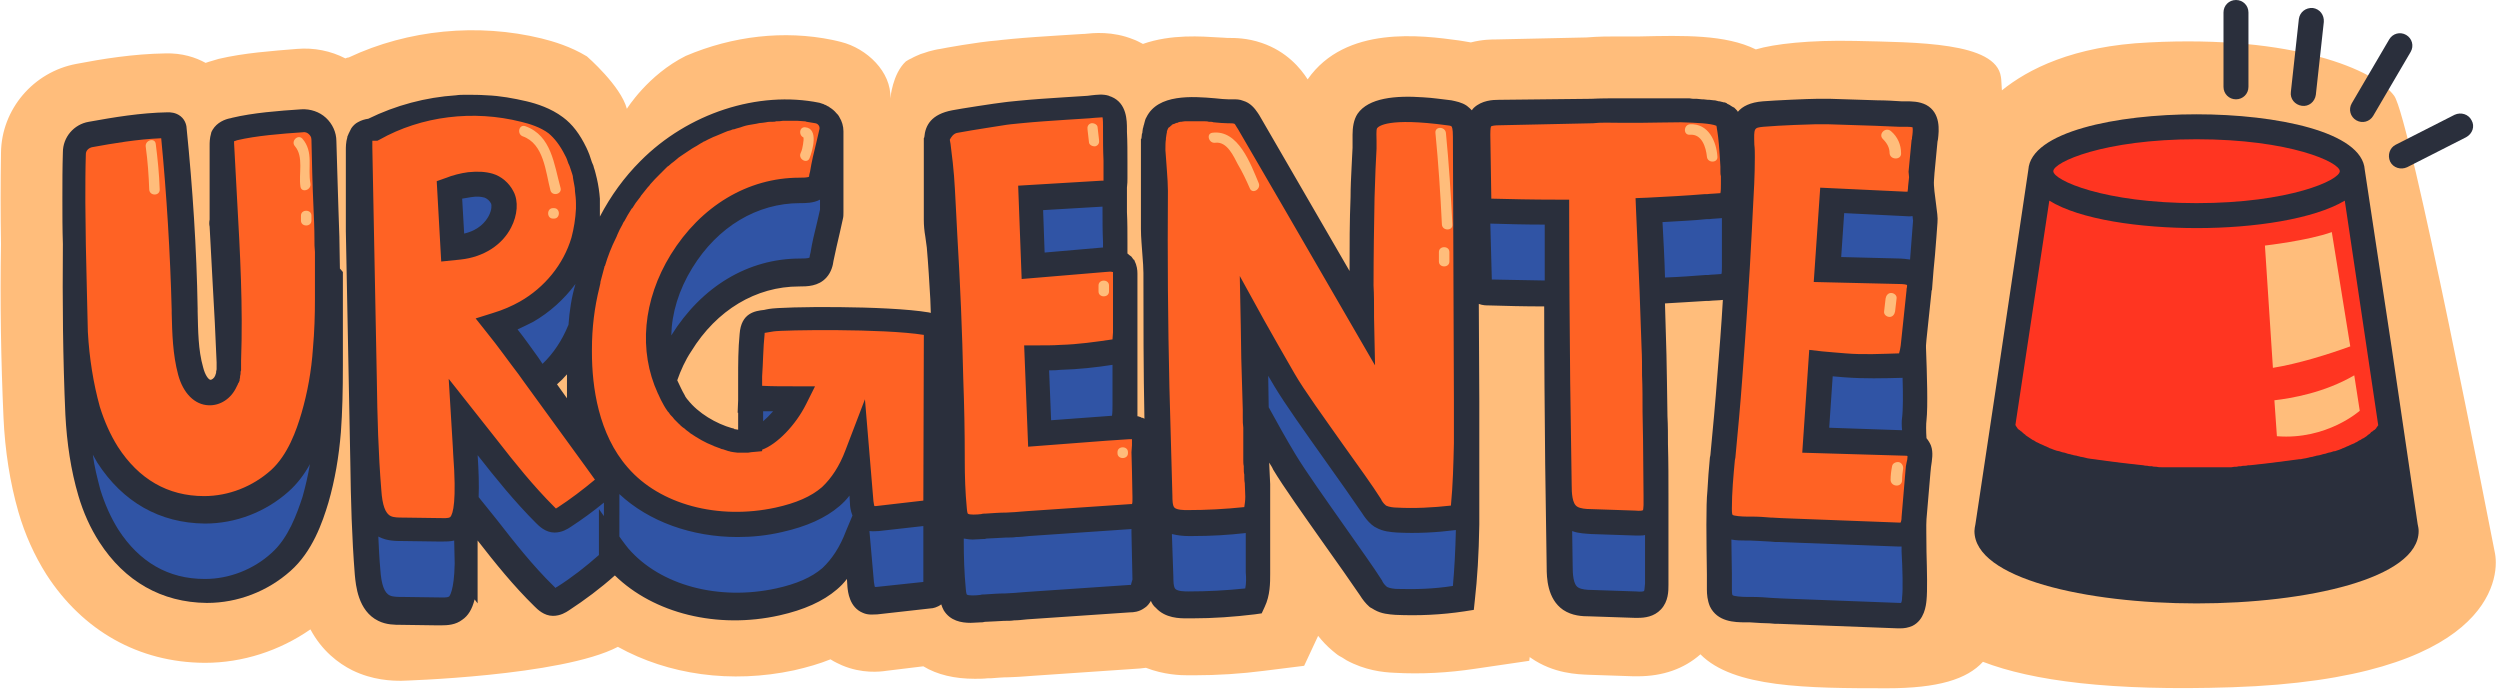 <?xml version="1.0" encoding="UTF-8"?><svg xmlns="http://www.w3.org/2000/svg" xmlns:xlink="http://www.w3.org/1999/xlink" height="138.5" preserveAspectRatio="xMidYMid meet" version="1.0" viewBox="-0.1 0.0 500.9 138.5" width="500.9" zoomAndPan="magnify"><g id="change1_1"><path d="M447.1,137.7c-24.4,0.8-40-1.3-49.9-5.1c-3.2,3.5-9,5.3-19.2,5.3c-16,0-30.8-0.1-37.4-6.8 c-3.3,2.9-7.5,4.4-12.6,4.4c-0.3,0-0.5,0-0.8,0l-8.9-0.3c-2.3-0.1-7.1-0.2-11.7-3.4c-0.1-0.1-0.2-0.1-0.2-0.2l-0.1,0.8l-10.9,1.6 c-5.3,0.8-10.7,1.1-16.1,0.8c-2.4-0.1-5.9-0.5-9.6-2.5c-0.6-0.4-1.1-0.7-1.5-0.9c-0.5-0.3-0.9-0.7-1.3-1c-1.2-1-2.1-2-2.9-3l-2.8,6 l-8,1c-4.6,0.6-9.4,0.9-14,0.9c-0.4,0-0.9,0-1.3,0c-1.5,0-4.8-0.1-8.4-1.5c-0.9,0.1-1.6,0.2-2.1,0.2l-20.5,1.4 c-0.9,0.1-1.8,0.1-2.8,0.2c-0.6,0-1.4,0.1-2.2,0.1c-1.1,0-2.1,0.1-3.5,0.2c-0.2,0-0.4,0-0.6,0c-0.9,0.1-1.8,0.1-2.6,0.1 c-4,0-7.5-0.8-10.3-2.5l-7.4,0.9c-1.3,0.2-4.9,0.6-8.9-1.1c-0.6-0.3-1.4-0.6-2.3-1.2c-2.2,0.9-4.7,1.6-7.3,2.2 c-12.6,2.7-25.2,0.9-35.3-4.7c-11.3,5.9-43.4,6.8-43.4,6.8c-1.9,0-5.7-0.1-9.8-2.1c-2.8-1.4-6.1-3.9-8.4-8.2 c-6.2,4.3-13.6,6.7-21.1,6.7c-0.1,0-0.1,0-0.2,0c-13.1-0.1-24.3-6.4-31.6-17.7c-2.4-3.8-4.3-8-5.6-12.5c-1.7-5.9-2.7-12.3-3-19 c-0.5-11.3-0.7-23-0.5-34.7C0,43,0,36.7,0.1,30.6c0.1-8.7,6.5-16.2,15.1-17.8c5.2-1,11.4-2,17.8-2.1c3.4-0.1,6.1,0.8,8.1,1.9 c0.8-0.3,1.7-0.5,2.6-0.8c5.1-1.2,10.8-1.6,15.7-2c3.4-0.3,6.8,0.4,9.7,1.9c0.2-0.1,0.5-0.2,0.7-0.2c11.9-5.6,25.9-6.9,38.6-3.8 c2.4,0.6,5.8,1.6,9.1,3.6c0,0,6.8,5.9,8,10.5c0,0,4.2-6.8,11.8-10.6c9.4-4,19.7-5.2,29.4-3.2c0.6,0.1,1.2,0.3,1.7,0.4 c5.2,1.3,10.1,6,9.9,11.3c0,0,0.4-4.9,3.1-7.4c0.5-0.3,0.8-0.5,1.1-0.6c0.3-0.2,0.6-0.3,1-0.5c0.6-0.3,1.2-0.5,1.6-0.6 c0.3-0.1,0.6-0.2,0.9-0.3c0.8-0.2,1.5-0.4,2.3-0.5c0.4-0.1,7.5-1.4,11.5-1.7l0,0l0.8-0.1c0.7-0.1,1.4-0.1,2-0.2 c3.2-0.3,6.4-0.5,9.5-0.7c1.6-0.1,3.2-0.2,4.8-0.3l0.2,0c1.9-0.2,5.7-0.6,9.9,1.1c0.6,0.2,1.3,0.6,1.9,0.9c5.7-2,11.8-1.5,15.2-1.3 c0.6,0,1.4,0.1,1.7,0.1l0.2,0c1.3,0,3.8,0,6.7,1c5,1.7,7.8,5.1,9.2,7.3c7.6-10.9,22.9-8.8,30.3-7.8c0.5,0.1,1.4,0.2,2.4,0.4 c2.3-0.6,4.2-0.6,5.2-0.6l18-0.4c2.4-0.2,4.5-0.2,6.3-0.2c0.4,0,0.9,0,1.3,0l0.6,0c0.4,0,0.8,0,1.2,0l1.3,0 c8.7-0.2,17.1-0.4,23.2,2.6c3.7-1.1,10.7-1.9,19.9-1.7c12.3,0.3,28.2,0.2,29.2,7.2c0.1,0.5,0.1,1.4,0.2,2.7 c5.2-4.2,14.2-8.9,29.5-9.6c28.9-1.5,45.3,5.5,49.1,10.7c3.2,4.4,19.2,86.6,20.2,91.7C500.8,116.1,498.6,136,447.1,137.7z" fill="#FFBD7B"/></g><g id="change2_1"><path d="M478.9,85.3c-0.9,5.9-17.9,10.6-38.8,10.6c-20.9,0-38-4.7-38.8-10.6l7.6-50.9l0,0c0-4.9,14-8.9,31.2-8.9 c17.2,0,31.2,4,31.2,8.9v0L478.9,85.3z" fill="#FF3521"/></g><g id="change3_1"><path d="M341.8,57.6c-3.5,0.3-7.1,0.5-10.7,0.6c0.5,13.7,0.8,27.5,0.8,41.3l0,0.1V117c0,1.1,0,2.4-0.8,3.2 c-0.9,0.9-2.2,0.9-3.5,0.9c-3-0.1-6-0.2-8.9-0.3c-1.4,0-2.9-0.1-4-0.9c-2-1.3-2.2-4.1-2.2-6.4c-0.1-6.9-0.2-13.8-0.3-20.7 c-0.1-11.3-0.2-22.7-0.2-34c-4.5,0-9,0-13.5-0.2c-0.6,0-1.2-0.1-1.6-0.5c-0.4-0.4-0.5-1.1-0.5-1.7c-0.1-4.3-0.2-8.7-0.3-13 c0-0.3,0-0.5,0-0.8V27.1c0-1.3,0-2.7,0.9-3.6c0.8-0.8,2.1-0.9,3.3-0.9c6.2-0.1,12.3-0.2,18.5-0.4c2.5-0.2,5.1-0.1,7-0.1 c0.3,0,0.5,0,0.8,0c0.1,0,0.2,0,0.3,0c0.2,0,0.4,0,0.6,0c6.3-0.1,17.5-0.6,18.6,1.8c0.8,1.8,1.1,7.5,1.2,9.5 c0.1,1.1,0.2,2.5,0.2,3.8l0,0v16.5l0,0c0,2-0.3,3.8-1.5,3.8C345,57.3,342.7,57.5,341.8,57.6z M228.9,106.9c0-0.8,0.2-2.2,0.1-3.3v-2 c0.1-0.5,0.1-1.1,0.1-1.6c0-1.8-0.1-3.7-0.1-5.5v-5.3c0-0.6,0.1-1.2,0-1.7v0l0,0c0-0.3-0.1-0.6-0.2-0.8c-0.5-1-2-1.1-3-1 c-0.3,0-0.5,0-0.8,0.1c0-0.1,0-0.1,0.1-0.1c0.4-1.4,0.4-3,0.4-4.5c0-2.5,0-5.1,0-7.6v-2.2c0-0.3,0-0.6,0-0.9v-3.7c0-0.6,0-1.2,0-1.8 c0-3.1,0-6.3,0-9.4c0-1,0.2-1.9-0.6-2.6c-0.4-0.3-0.8-0.5-1.3-0.6c0-0.2,0-0.4,0-0.6c0-3.1-0.1-6.2-0.1-9.3c0-0.6,0-1.3,0-2l0,0 v-3.3c0.1-0.5,0.1-1.1,0.1-1.6c0-3.1-0.1-6.2-0.1-9.3c0-1.6,0.2-4-1.6-4.7c-1.1-0.4-2.6-0.1-3.8,0c-1.6,0.1-3.1,0.2-4.7,0.3 c-3.1,0.2-6.1,0.4-9.2,0.7c-0.9,0.1-1.9,0.2-2.8,0.3c0,0-6.6,0.9-10.1,1.6c-2.8,0.5-3.6,1.7-3.6,3.5l0,0v15.8l0,0.1 c-0.1,1.4,0.3,3.3,0.6,5.6c0.5,4.7,0.6,9.5,0.9,14.3c0.5,9.6,0.9,19.2,1.2,28.8c0.1,5.3,0.2,10.5,0.3,15.8c0,3.4,0,6.9,0.4,10.3 c0.1,0.8,0.2,1.5,0.6,2.2c1.1,1.8,3.8,1.3,5.9,1.2c1.6-0.1,2.9-0.1,4.1-0.2c0.6,0,1.2,0,1.9-0.1c0.8,0,1.6-0.1,2.5-0.2c0,0,0,0,0,0 c6.9-0.5,13.7-0.9,20.6-1.4c0.6,0,1.2-0.1,1.7-0.4c1-0.6,1.1-2,1-3.2C229,113.1,228.9,110,228.9,106.9z M187.6,67.4 c0,0.8,0,1.5,0,2.3c0,4.1,0,11.4,0,13.4c0,0.2,0,0.4,0,0.5c0,11.4-0.1,22.7-0.1,34.1c0,0.3,0,0.7-0.2,0.9c-0.2,0.2-0.5,0.2-0.8,0.3 c-3.6,0.4-7.1,0.8-10.7,1.2c-0.6,0.1-1.2,0.1-1.7-0.1c-1.1-0.5-1.4-1.9-1.5-3.1c-0.3-3.2-0.6-6.4-0.9-9.6c-1.2,3.2-2.9,6.1-5.4,8.4 c-2.9,2.5-6.6,3.9-10.4,4.7c-11.3,2.5-24.4,0-32-8.8c-0.5-0.6-1-1.2-1.5-1.9v2.6c-3,2.7-6.2,5.2-9.5,7.4c-0.5,0.4-1.1,0.7-1.8,0.7 c-0.8,0-1.5-0.6-2-1.2c-4.2-4.2-7.9-8.8-11.5-13.4c-1.4-1.7-2.8-3.5-4.1-5.2v12.4l0,0c0,3.8-0.3,7.5-2,8.7c-1.2,0.8-2.8,0.6-4.2,0.6 c-2.2,0-4.4-0.1-6.6-0.1c-1.2,0-2.5,0-3.6-0.6c-2.5-1.2-3.1-4.4-3.3-7.2c-0.6-7.4-0.8-14.8-0.9-22.2c-0.3-15.5-0.6-31-0.9-46.5 c0-0.2,0-0.3,0-0.5l0,0c0,0,0-11.3,0-15.5c0-0.1,0-0.1,0-0.2c0-0.1,0-0.2,0-0.4c0-0.6,0-0.9,0-1h0.1c0.1-0.7,0.3-1.4,0.8-1.9 c0.5-0.5,1.2-0.6,1.9-0.7c9.3-4.7,20.2-6,30.3-3.5c2.3,0.6,4.6,1.3,6.4,2.8c1.7,1.4,3,3.2,4,5.2c1.6,3.3,2.4,7,2.5,10.6l0,0v0.6 c0,0,0,0.1,0,0.1v14.9c2.1-8.6,6.2-16.6,12.4-22.9c8.7-8.7,21.7-13.4,33.7-11c1.6,0.3,2.8,1.8,2.8,3.4l0,0v0c0,0,0,0,0,0v16.1 c0,0.2,0,0.5-0.1,0.7c-0.7,2.9-1.4,5.9-2,8.5c-0.2,0.8-0.3,1.6-0.9,2.2c-0.9,1-2.4,1-3.7,1c-10,0-18.4,5.7-23.7,14.2 c-1.4,2.3-2.5,4.7-3.3,7.2c0.5,1.5,1.1,2.9,1.9,4.3c2.9,5,10.4,8.8,15.3,8.3c0-0.1,0-8.4,0-8.4c0,0,0,0-0.1,0 c0.1-4.3-0.1-8.8,0.3-13.1c0.2-2.6,1.4-2.2,3.9-2.7c2.1-0.4,23-0.7,31.1,0.7c0.4,0.1,0.9,0.2,1.2,0.4c0.5,0.4,0.7,1,0.7,1.7 c0,0,0,0,0,0c0,0,0,0,0,0.1C187.6,67.1,187.6,67.3,187.6,67.4z M116,66.3c-1.6,4.1-4.4,7.7-7.9,10.4c2.6,3.6,5.3,7.2,7.9,10.8v-1 c0,0,0-0.1,0-0.1c0,0,0,0,0,0v-16c0,0,0-0.1,0-0.1c0,0,0,0,0,0V66.3z M294,92.5v-3l0,0c0,0,0,0,0-0.1c0-3.1,0-6.2,0-9.3 c-0.1-17.6-0.1-35.1-0.2-52.7c0-1.5-0.1-3.2-1.4-4.1c-0.6-0.4-1.3-0.5-2-0.6c-3.6-0.5-14-1.9-16.4,1.7c-0.9,1.3-0.4,3.9-0.5,5.4 c-0.1,3.3-0.3,6.6-0.4,9.8c-0.3,7.9-0.3,15.9-0.2,23.8c0,0.1,0,0.2,0,0.3c-7.5-13-15.1-26.1-22.6-39.1c-0.5-0.9-1.1-1.8-2.1-2.1 c-0.6-0.2-1.2-0.2-2.2-0.2c-3.6,0-12.2-1.8-14.1,2.2c-0.7,1.4-0.9,3.3-0.8,5.4l0,0c0,0.3,0,15.5,0,15.5l0,0c0,3.2,0.5,6.8,0.5,9.1 c0,13.2,0.1,26.3,0.3,39.5c0.1,7.3,0.3,14.5,0.6,21.8c0,1.4,0.1,2.9,1.1,4c1.1,1.2,2.8,1.3,4.4,1.3c4.4,0.1,8.9-0.2,13.3-0.8 c0.8-1.7,0.9-3.7,0.9-5.6V99.7c0-1,0-2-0.1-2.9c-0.2-3.8-0.4-8.8-0.5-14.5c1.9,3.4,3.8,6.8,5.8,10.2c3.6,6.1,13.6,19.3,17.4,25.2 c0.4,0.6,0.9,1.3,1.4,1.8c0.1,0.1,0.2,0.1,0.3,0.2c0.1,0.1,0.2,0.1,0.3,0.2c0.9,0.5,2.1,0.6,3.1,0.7c4.4,0.2,8.9,0,13.3-0.7 c0.6-5,0.8-9.9,0.9-14.9l0,0v-0.1c0-2.8,0-5.7,0-8.5C294,95,294,93.7,294,92.5z M64.8,28.4c0-2.3-2-4.2-4.4-4 c-4.6,0.3-9.6,0.7-13.6,1.6c-0.9,0.2-1.8,0.5-2.3,1.2c-0.1,0.2-0.2,0.5-0.2,0.7l0,0v0c-0.1,0.4-0.1,0.8,0,1.1c0,0.3,0,0.5,0,0.8 v14.3c-0.1,0.4-0.1,0.8,0,1.1c0.4,9.1,1.1,18.3,1.3,27.4c-0.1,1.3-0.2,2.7-0.7,3.9c-0.6,1.3-1.9,2.3-3.3,2.3c-2-0.1-3.3-2.3-3.8-4.3 c-1.1-4-1.1-8.2-1.2-12.4c-0.2-12-1-23.9-2.2-35.8c0-0.3-0.1-0.7-0.3-0.9c-0.2-0.2-0.6-0.2-0.9-0.2c-5.1,0.1-10.3,0.9-15.4,1.8 c-1.8,0.3-3.1,1.9-3.2,3.7c-0.1,6.1-0.1,12.2,0,18.4c-0.1,11.3,0,22.7,0.5,34c0.2,5.3,1,10.5,2.5,15.6c0.9,3.1,2.2,6,3.9,8.7 c6.2,9.6,14.5,11,19.4,11c6.1,0,11.5-2.5,15.1-5.8c3.6-3.2,5.5-8,6.8-12.5c1.3-4.4,2.1-9,2.4-13.6c0.3-4.8,0.4-9.4,0.4-14 c0,0,0,0,0,0V54.7l0,0C65.4,46,64.9,37.5,64.8,28.4z M381.5,57.1c0.7,0,1.4,0.1,1.9-0.3c1-0.6,1.2-1.8,1.3-2.9 c0.3-3.2,0.6-6.3,0.9-9.5c0.1-1.6,0.6-4-1.1-5c-1.1-0.6-2.7-0.4-3.8-0.4c-1.6-0.1-3.2-0.2-4.8-0.2c-3.1-0.1-6.3-0.2-9.4-0.3 c-1,0-1.9,0-2.9,0c0,0-6.7,0.2-10.4,0.5c-5.2,0.4-4,3.6-4,8.6c0,4.9-0.4,9.7-0.7,14.6c-0.5,9.8-1.1,19.6-1.9,29.3 c-0.4,5.3-0.9,10.7-1.4,16c-0.3,3.5-0.7,7-0.7,10.5c0,0.8,0,1.6,0.4,2.3c0.9,2,3.7,1.8,5.8,1.8c1.7,0.1,2.9,0.2,4.1,0.2 c0.6,0.1,1.3,0.1,1.9,0.1c0.8,0,1.6,0.1,2.6,0.1c0,0,0,0,0,0c7,0.3,14,0.5,21,0.8c0.6,0,1.2,0,1.7-0.2c1.1-0.5,1.3-1.9,1.4-3.1 c0.3-3.2,0.5-6.3,0.8-9.5c0.1-1.1,0.7-3.1,0.3-4.2c-0.4-1.1-2-1.3-3-1.3c-6-0.2-12-0.4-18-0.6c0.3-5.1,0.7-10.3,1-15.4 c1.6,0.2,3.2,0.3,4.9,0.4c3.9,0.2,7.7,0.1,11.6,0c0.3,0,0.7,0,0.9-0.2c0.3-0.2,0.4-0.5,0.5-0.8c0.6-1.4,0.7-3,0.9-4.5 c0.3-3.2,0.6-6.3,1-9.5c0.1-1,0.4-1.9-0.3-2.7c-0.9-1-2.5-1.1-3.8-1.1c-4.8-0.1-9.6-0.2-14.4-0.3c0.3-4.6,0.6-9.2,0.9-13.8 C371.8,56.6,376.7,56.9,381.5,57.1z" fill="#3054A5"/></g><g id="change4_1"><path d="M229.1,100c0,1.2-0.1,2.6-1,3.2c-0.5,0.3-1.1,0.4-1.7,0.4c-6.9,0.5-13.7,0.9-20.6,1.4c0,0,0,0,0,0 c-0.9,0.1-1.7,0.1-2.5,0.2c-0.6,0-1.2,0.1-1.9,0.1c-1.2,0-2.4,0.1-4.1,0.2c-2.1,0.1-4.8,0.6-5.9-1.2c-0.4-0.7-0.5-1.4-0.6-2.2 c-0.4-3.4-0.4-6.8-0.4-10.3c0-5.3-0.1-10.5-0.3-15.8c-0.3-9.6-0.7-19.2-1.2-28.8c-0.3-4.8-0.4-9.5-0.9-14.3c-0.5-4.9-2-7.8,3-8.8 c3.6-0.7,10.1-1.6,10.1-1.6c0.9-0.1,1.9-0.2,2.8-0.3c3.1-0.3,6.1-0.5,9.2-0.7c1.6-0.1,3.1-0.2,4.7-0.3c1.1-0.1,2.7-0.4,3.8,0 c1.8,0.7,1.5,3.2,1.6,4.7c0,3.1,0.1,6.2,0.1,9.3c0,1.1-0.1,2.4-0.9,3c-0.5,0.4-1.2,0.4-1.9,0.5c-4.7,0.3-9.5,0.6-14.2,0.8 c0.2,4.5,0.3,9.1,0.5,13.6c4.7-0.4,9.4-0.8,14.1-1.2c1.2-0.1,2.8-0.2,3.8,0.7c0.8,0.7,0.6,1.6,0.6,2.6c0,3.1,0,6.3,0,9.4 c0,1.5,0,3-0.4,4.5c-0.1,0.3-0.2,0.6-0.4,0.8c-0.2,0.2-0.6,0.2-0.9,0.3c-3.7,0.5-7.5,1.1-11.3,1.2c-1.6,0.1-3.2,0.1-4.8,0.1 c0.2,5,0.4,10.1,0.6,15.1c5.9-0.4,11.7-0.9,17.6-1.3c1-0.1,2.5-0.1,3,1c0.5,1,0.1,3,0.1,4.1C228.9,93.8,229,96.9,229.1,100z M186.9,65.1c-0.3-0.3-0.8-0.3-1.2-0.4c-8.2-1.4-29.1-1.1-31.1-0.7c-2.5,0.4-3.7,0.1-3.9,2.7c-0.4,4.3-0.2,8.8-0.3,13.1 c3.5,0.1,5.7,0.1,9.2,0.1c-2.1,4.2-5.5,7.3-7.6,8c-4.7,1.6-13.6-2.4-16.8-8c-5-8.6-3.9-19.1,1.4-27.6c5.3-8.5,13.7-14.2,23.7-14.2 c1.3,0,2.8,0,3.7-1c0.5-0.6,0.7-1.4,0.9-2.2c0.5-2.6,1.3-5.7,2-8.5c0.4-1.9-0.8-3.7-2.7-4.1c-12-2.4-25,2.3-33.7,11 c-9.5,9.6-14,23.4-14.2,36.8c-0.1,9,1.9,18.5,7.8,25.3c7.7,8.7,20.7,11.2,32,8.8c3.8-0.8,7.5-2.2,10.4-4.7c2.6-2.2,4.2-5.2,5.4-8.4 c0.3,3.2,0.6,6.4,0.9,9.6c0.1,1.2,0.4,2.7,1.5,3.1c0.5,0.2,1.1,0.2,1.7,0.1c3.6-0.4,7.1-0.8,10.7-1.2c0.3,0,0.6-0.1,0.8-0.3 c0.2-0.2,0.2-0.6,0.2-0.9c0-11.4,0.1-22.7,0.1-34.1C187.6,66.6,187.5,65.7,186.9,65.1z M293.8,27.4c0-1.5-0.1-3.2-1.4-4.1 c-0.6-0.4-1.3-0.5-2-0.6c-3.6-0.5-14-1.9-16.4,1.7c-0.9,1.3-0.4,3.9-0.5,5.4c-0.1,3.3-0.3,6.6-0.4,9.8c-0.3,8.1-0.3,16.1-0.2,24.2 c-7.5-13-15.1-26.1-22.6-39.1c-0.5-0.9-1.1-1.8-2.1-2.1c-0.6-0.2-1.2-0.2-2.2-0.2c-3.6,0-12.2-1.8-14.1,2.2 c-1.7,3.4-0.3,10.1-0.3,13.8c0,13.2,0.1,26.3,0.3,39.5c0.1,7.3,0.3,14.5,0.6,21.8c0,1.4,0.1,2.9,1.1,4c1.1,1.2,2.8,1.3,4.4,1.3 c4.4,0.1,8.9-0.2,13.3-0.8c1-2.2,0.9-4.8,0.8-7.3c-0.4-7.3-0.6-19.2-0.8-31.3c2,3.6,4,7.2,6.1,10.8c3.6,6.1,13.6,19.3,17.4,25.2 c0.4,0.6,0.9,1.3,1.4,1.8c0.1,0.1,0.2,0.1,0.3,0.2c0.1,0.1,0.2,0.1,0.3,0.2c0.9,0.5,2.1,0.6,3.1,0.7c4.4,0.2,8.9,0,13.3-0.7 c1-7.8,0.9-15.7,0.9-23.5C293.9,62.5,293.8,44.9,293.8,27.4z M105.7,73.3c5.6,7.6,11.1,15.2,16.7,22.9c-3,2.7-6.2,5.2-9.5,7.4 c-0.5,0.4-1.1,0.7-1.8,0.7c-0.8,0-1.5-0.6-2-1.2c-4.2-4.2-7.9-8.8-11.5-13.4c-1.6-2.1-3.3-4.1-4.9-6.2c0.1,1.8,0.2,3.5,0.3,5.3 c0.2,3.9,1.5,14.6-1.6,16.7c-1.2,0.8-2.8,0.6-4.2,0.6c-2.2,0-4.4-0.1-6.6-0.1c-1.2,0-2.5,0-3.6-0.6c-2.5-1.2-3.1-4.4-3.3-7.2 c-0.6-7.4-0.8-14.8-0.9-22.2c-0.3-15.5-0.6-31-0.9-46.5c0-1.1,0-2.4,0.9-3.2c0.5-0.5,1.2-0.6,1.9-0.7c9.3-4.7,20.2-6,30.3-3.5 c2.3,0.6,4.6,1.3,6.4,2.8c1.7,1.4,3,3.2,4,5.2c2.7,5.6,3.3,12.2,1.4,18.2c-1.8,6-6,11.1-11.4,14.2c-1.9,1.1-3.9,1.9-5.9,2.5 C101.5,67.6,103.6,70.4,105.7,73.3z M100.6,39.6c-0.6-1.1-1.6-2-2.8-2.4c-1.2-0.4-2.5-0.3-3.8-0.2c-1.4,0.2-2.7,0.5-4,1 c0.2,3.9,0.4,7.8,0.7,11.6c0.4,0,0.8-0.1,1.3-0.1C99.7,48.6,101.9,42.1,100.6,39.6z M345.9,41.1c1.9-0.1,1.5-5,1.3-7.9 c-0.1-2-0.4-7.7-1.2-9.5c-1.1-2.4-12.2-1.9-18.6-1.8c-0.2,0-0.4,0-0.6,0c-0.1,0-0.2,0-0.3,0c-0.3,0-0.5,0-0.8,0 c-1.9,0-4.6-0.1-7,0.1c-6.2,0.1-12.3,0.2-18.5,0.4c-1.2,0-2.5,0.1-3.3,0.9c-0.9,0.9-1,2.3-0.9,3.6c0.1,4.3,0.2,8.7,0.3,13 c0,0.6,0.1,1.3,0.5,1.7c0.4,0.4,1.1,0.4,1.6,0.5c4.5,0.1,9,0.2,13.5,0.2c0,11.3,0.1,22.7,0.2,34c0.1,6.9,0.2,13.8,0.3,20.7 c0,2.4,0.3,5.1,2.2,6.4c1.2,0.8,2.6,0.9,4,0.9c3,0.1,6,0.2,8.9,0.3c1.2,0,2.6,0,3.5-0.9c0.8-0.8,0.8-2.1,0.8-3.2 c0-19.6-0.5-39.2-1.5-58.7c3.8-0.2,7.6-0.4,11.4-0.7C342.7,41.3,345,41.1,345.9,41.1z M60.4,24.4c-4.6,0.3-9.6,0.7-13.6,1.6 c-0.9,0.2-1.8,0.5-2.3,1.2c-0.3,0.6-0.3,1.2-0.3,1.9c0.6,14.4,1.9,28.9,1.4,43.3c-0.1,1.4-0.1,2.8-0.7,4.1c-0.6,1.3-1.9,2.3-3.3,2.3 c-2-0.1-3.3-2.3-3.8-4.3c-1.1-4-1.1-8.2-1.2-12.4c-0.2-12-1-23.9-2.2-35.8c0-0.3-0.1-0.7-0.3-0.9c-0.2-0.2-0.6-0.2-0.9-0.2 c-5.1,0.1-10.3,0.9-15.4,1.8c-1.8,0.3-3.1,1.9-3.2,3.7c-0.2,12.1,0,24.1,0.5,36.2c0.2,5.3,1,10.5,2.5,15.6c0.9,3.1,2.2,6,3.9,8.7 c6.2,9.6,14.5,11,19.4,11c6.1,0,11.5-2.5,15.1-5.8c3.6-3.2,5.5-8,6.8-12.5c1.3-4.4,2.1-9,2.4-13.6c0.9-14.5-0.2-27.5-0.4-42 C64.8,26.1,62.8,24.2,60.4,24.4z M381.5,40.8c0.7,0,1.4,0.1,1.9-0.3c1-0.6,1.2-1.8,1.3-2.9c0.3-3.2,0.6-6.3,0.9-9.5 c0.1-1.6,0.6-4-1.1-5c-1.1-0.6-2.7-0.4-3.8-0.4c-1.6-0.1-3.2-0.2-4.8-0.2c-3.1-0.1-6.3-0.2-9.4-0.3c-1,0-1.9,0-2.9,0 c0,0-6.7,0.2-10.4,0.5c-5.2,0.4-4,3.6-4,8.6c0,4.9-0.4,9.7-0.7,14.6c-0.5,9.8-1.1,19.6-1.9,29.3c-0.4,5.3-0.9,10.7-1.4,16 c-0.3,3.5-0.7,7-0.7,10.5c0,0.8,0,1.6,0.4,2.3c0.9,2,3.7,1.8,5.8,1.8c1.7,0.1,2.9,0.2,4.1,0.2c0.6,0.1,1.3,0.1,1.9,0.1 c0.8,0,1.6,0.1,2.6,0.1c0,0,0,0,0,0c7,0.3,14,0.5,21,0.8c0.6,0,1.2,0,1.7-0.2c1.1-0.5,1.3-1.9,1.4-3.1c0.3-3.2,0.5-6.3,0.8-9.5 c0.1-1.1,0.7-3.1,0.3-4.2c-0.4-1.1-2-1.3-3-1.3c-6-0.2-12-0.4-18-0.6c0.3-5.1,0.7-10.3,1-15.4c1.6,0.2,3.2,0.3,4.9,0.4 c3.9,0.2,7.7,0.1,11.6,0c0.3,0,0.7,0,0.9-0.2c0.3-0.2,0.4-0.5,0.5-0.8c0.6-1.4,0.7-3,0.9-4.5c0.3-3.2,0.6-6.3,1-9.5 c0.1-1,0.4-1.9-0.3-2.7c-0.9-1-2.5-1.1-3.8-1.1c-4.8-0.1-9.6-0.2-14.4-0.3c0.3-4.6,0.6-9.2,0.9-13.8 C371.8,40.4,376.7,40.6,381.5,40.8z" fill="#FF6224"/></g><g fill="#2A2F3C" id="change5_1"><path d="M68,53.8L68,53.8c0-0.1,0-0.2,0-0.2c0-2-0.1-3.9-0.1-5.9c0-0.1,0-0.2,0-0.2c-0.1-1.9-0.1-3.9-0.2-5.9 c-0.1-4.3-0.3-8.7-0.4-13.3c0-1.8-0.8-3.5-2.1-4.7c-1.3-1.2-3.1-1.8-4.9-1.7c-4.6,0.3-9.7,0.7-13.9,1.7c-0.1,0-0.2,0.1-0.4,0.1 c-1,0.2-2.6,0.8-3.5,2.3c-0.1,0.2-0.3,0.5-0.3,0.7c0,0,0,0,0,0c-0.3,1-0.3,1.9-0.3,2.5c0,0,0,0,0,0l0,14.8c-0.1,0.5-0.1,1,0,1.4 c0.2,3.7,0.4,7.5,0.6,11.2c0.3,5.2,0.6,10.7,0.8,16c0,0,0,0.1,0,0.1c0,0.2,0,0.4,0,0.6c0,0.2,0,0.3,0,0.4c0,0.1,0,0.2,0,0.3 c0,0.2-0.1,0.3-0.1,0.5c0,0.1,0,0.2,0,0.2c-0.1,0.2-0.1,0.4-0.2,0.6c-0.2,0.5-0.7,0.8-0.9,0.8c0,0,0,0,0,0c-0.4,0-1.1-0.9-1.5-2.5 c-1-3.5-1-7.3-1.1-11.2l0-0.6c-0.2-12-1-24.1-2.2-36c0-0.5-0.2-1.7-1.2-2.5c-1-0.8-2.1-0.8-2.6-0.8c-5.5,0.1-10.8,1-15.8,1.9 c-3,0.5-5.2,3.1-5.2,6.1c-0.1,3.1-0.1,6.1-0.1,9.2c0,0.1,0,0.2,0,0.3c0,3,0,6,0.1,8.9c-0.1,11.5,0,23,0.5,34.2 c0.3,5.7,1.1,11.1,2.6,16.2c1,3.4,2.4,6.5,4.2,9.3c5.1,7.9,12.5,12.1,21.5,12.2c0,0,0.1,0,0.1,0c6.1,0,12.1-2.3,16.7-6.4 c4.4-3.9,6.4-9.7,7.6-13.7c1.3-4.5,2.1-9.2,2.5-14.1c0.3-4.1,0.4-8.4,0.4-13.4l0-13.8c0-0.2,0-0.3,0-0.5l0-4.4L68,53.8z M18.3,29.5 c4.4-0.8,9.1-1.6,13.9-1.8c1.1,11.4,1.8,23,2.1,34.4l0,0.6c0.1,4.1,0.2,8.3,1.3,12.4c1,3.7,3.3,6,6.1,6.1c2.3,0.1,4.5-1.3,5.6-3.7 c0.1-0.2,0.2-0.4,0.3-0.6c0-0.1,0-0.1,0.1-0.2c0.1-0.1,0.1-0.3,0.2-0.4c0-0.1,0-0.1,0-0.2c0-0.2,0.1-0.3,0.1-0.5c0-0.1,0-0.1,0-0.2 c0-0.2,0.1-0.3,0.1-0.5c0-0.1,0-0.1,0-0.2c0-0.2,0-0.3,0.1-0.5c0-0.1,0-0.2,0-0.2c0-0.1,0-0.3,0-0.4c0-0.1,0-0.3,0-0.4 c0,0,0-0.1,0-0.1c0-0.3,0-0.5,0-0.8c0.4-10.8-0.2-21.8-0.8-32.4c-0.2-3.7-0.4-7.5-0.6-11.2c0-0.1,0-0.2,0-0.4c0,0,0,0,0,0 c0.1,0,0.3-0.1,0.6-0.2c3.8-0.9,8.8-1.3,13.2-1.6c0.6-0.1,1,0.2,1.2,0.4c0.2,0.2,0.5,0.5,0.5,1.1c0.1,4.6,0.2,9,0.4,13.4 c0.1,2.2,0.2,4.4,0.2,6.5c0,0,0,0,0,0c0,0.9,0,1.7,0.1,2.6c0,0.2,0,0.5,0,0.7c0,0.8,0,1.6,0,2.5c0,0.3,0,0.5,0,0.8l0,5.4 c0,3.3-0.1,6.5-0.4,9.9c-0.3,4.5-1.1,8.9-2.3,13c-1,3.4-2.7,8.3-6.1,11.4c-3.7,3.3-8.5,5.2-13.4,5.2c-7.3,0-13.1-3.4-17.3-9.9 c-1.5-2.4-2.7-5.1-3.6-8c-1.3-4.7-2.1-9.7-2.4-15C17.4,61,17.2,55,17.1,49.1c0-2.8-0.1-5.6-0.1-8.5c0-0.2,0-0.4,0-0.6 c0-3.1,0-6.1,0.1-9.1C17.1,30.2,17.6,29.7,18.3,29.5z M54.3,110.8c-3.6,3.3-8.5,5.2-13.3,5.2c0,0-0.1,0-0.1,0 c-7.3,0-13.1-3.4-17.3-9.9c-1.5-2.4-2.7-5.1-3.6-8c-0.6-2.3-1.2-4.6-1.5-7c0.3,0.5,0.6,1.1,0.9,1.6c5.1,7.9,12.5,12.1,21.5,12.2 c0,0,0.1,0,0.1,0c6.1,0,12.1-2.3,16.7-6.4c1.8-1.6,3.2-3.5,4.3-5.5c-0.4,2.3-0.9,4.5-1.5,6.6C59.4,102.9,57.7,107.8,54.3,110.8z" fill="inherit"/><path d="M479.1,69.7L473.7,34c-0.5-7.6-17.7-11.1-33.7-11.1s-33.2,3.5-33.7,11.1l-6.6,44.4l-4,26.6 c-0.1,0.5-0.2,1-0.2,1.4c0,9.5,22.4,14.5,44.5,14.5s44.5-5,44.5-14.5c0-0.5-0.1-0.9-0.2-1.4L479.1,69.7z M440,27.9 c18.7,0,28.7,4.6,28.7,6.4s-10.1,6.4-28.7,6.4s-28.7-4.6-28.7-6.4S421.4,27.9,440,27.9z M410.5,40.2c6.1,3.8,18.2,5.5,29.6,5.5 c11.4,0,23.4-1.8,29.6-5.5l6.7,45c0,0,0,0,0,0c0,0,0,0.1-0.1,0.1c0,0.1-0.1,0.1-0.1,0.2c0,0-0.1,0.1-0.1,0.1c0,0.1-0.1,0.1-0.1,0.2 c0,0-0.1,0.1-0.1,0.1c-0.1,0.1-0.1,0.1-0.2,0.2c0,0-0.1,0.1-0.2,0.1c-0.1,0.1-0.1,0.1-0.2,0.2c-0.1,0-0.1,0.1-0.2,0.1 c-0.1,0.1-0.2,0.1-0.2,0.2c-0.1,0.1-0.1,0.1-0.2,0.2c-0.1,0.1-0.2,0.1-0.3,0.2c-0.1,0.1-0.2,0.1-0.2,0.2c-0.1,0.1-0.2,0.1-0.3,0.2 c-0.1,0.1-0.2,0.1-0.3,0.2c-0.1,0.1-0.2,0.1-0.4,0.2c-0.1,0.1-0.2,0.1-0.3,0.2c-0.1,0.1-0.3,0.1-0.4,0.2c-0.1,0.1-0.2,0.1-0.3,0.2 c-0.1,0.1-0.3,0.1-0.4,0.2c-0.1,0.1-0.2,0.1-0.4,0.2c-0.2,0.1-0.3,0.1-0.5,0.2c-0.1,0.1-0.3,0.1-0.4,0.2c-0.2,0.1-0.3,0.1-0.5,0.2 c-0.1,0.1-0.3,0.1-0.4,0.2c-0.2,0.1-0.4,0.1-0.5,0.2c-0.2,0.1-0.3,0.1-0.5,0.2c-0.2,0.1-0.4,0.1-0.6,0.2c-0.2,0.1-0.3,0.1-0.5,0.1 c-0.2,0.1-0.4,0.1-0.6,0.2c-0.2,0-0.3,0.1-0.5,0.1c-0.2,0.1-0.4,0.1-0.6,0.2c-0.2,0-0.4,0.1-0.5,0.1c-0.2,0.1-0.4,0.1-0.7,0.2 c-0.2,0-0.4,0.1-0.6,0.1c-0.2,0.1-0.5,0.1-0.7,0.2c-0.2,0-0.4,0.1-0.6,0.1c-0.2,0.1-0.5,0.1-0.8,0.2c-0.2,0-0.4,0.1-0.6,0.1 c-0.3,0.1-0.5,0.1-0.8,0.1c-0.2,0-0.4,0.1-0.7,0.1c-0.3,0-0.5,0.1-0.8,0.1c-0.2,0-0.5,0.1-0.7,0.1c-0.3,0-0.6,0.1-0.8,0.1 c-0.2,0-0.5,0.1-0.7,0.1c-0.3,0-0.6,0.1-0.9,0.1c-0.2,0-0.5,0.1-0.7,0.1c-0.3,0-0.6,0.1-0.9,0.1c-0.3,0-0.5,0.1-0.8,0.1 c-0.3,0-0.6,0.1-1,0.1c-0.3,0-0.5,0.1-0.8,0.1c-0.3,0-0.7,0.1-1,0.1c-0.3,0-0.5,0-0.8,0.1c-0.3,0-0.7,0-1,0.1c-0.3,0-0.6,0-0.8,0.1 c-0.4,0-0.7,0-1.1,0.1c-0.3,0-0.5,0-0.8,0c-0.4,0-0.8,0-1.2,0c-0.3,0-0.5,0-0.8,0c-0.4,0-0.9,0-1.4,0c-0.2,0-0.5,0-0.7,0 c-0.7,0-1.4,0-2.1,0c-0.7,0-1.4,0-2.1,0c-0.2,0-0.5,0-0.7,0c-0.5,0-0.9,0-1.4,0c-0.3,0-0.5,0-0.8,0c-0.4,0-0.8,0-1.2,0 c-0.3,0-0.6,0-0.8,0c-0.4,0-0.7,0-1.1-0.1c-0.3,0-0.6,0-0.8-0.1c-0.3,0-0.7,0-1-0.1c-0.3,0-0.5,0-0.8-0.1c-0.3,0-0.7-0.1-1-0.1 c-0.3,0-0.5-0.1-0.8-0.1c-0.3,0-0.7-0.1-1-0.1c-0.3,0-0.5-0.1-0.8-0.1c-0.3,0-0.6-0.1-0.9-0.1c-0.3,0-0.5-0.1-0.7-0.1 c-0.3,0-0.6-0.1-0.9-0.1c-0.2,0-0.5-0.1-0.7-0.1c-0.3,0-0.6-0.1-0.8-0.1c-0.2,0-0.5-0.1-0.7-0.1c-0.3,0-0.5-0.1-0.8-0.1 c-0.2,0-0.4-0.1-0.7-0.1c-0.3,0-0.5-0.1-0.8-0.1c-0.2,0-0.4-0.1-0.6-0.1c-0.3-0.1-0.5-0.1-0.8-0.2c-0.2,0-0.4-0.1-0.6-0.1 c-0.2-0.1-0.5-0.1-0.7-0.2c-0.2,0-0.4-0.1-0.6-0.1c-0.2-0.1-0.5-0.1-0.7-0.2c-0.2,0-0.4-0.1-0.5-0.1c-0.2-0.1-0.4-0.1-0.6-0.2 c-0.2,0-0.3-0.1-0.5-0.1c-0.2-0.1-0.4-0.1-0.6-0.2c-0.2,0-0.3-0.1-0.5-0.1c-0.2-0.1-0.4-0.1-0.6-0.2c-0.2-0.1-0.3-0.1-0.5-0.2 c-0.2-0.1-0.4-0.1-0.5-0.2c-0.1-0.1-0.3-0.1-0.4-0.2c-0.2-0.1-0.3-0.1-0.5-0.2c-0.1-0.1-0.3-0.1-0.4-0.2c-0.2-0.1-0.3-0.1-0.5-0.2 c-0.1-0.1-0.2-0.1-0.4-0.2c-0.1-0.1-0.3-0.1-0.4-0.2c-0.1-0.1-0.2-0.1-0.3-0.2c-0.1-0.1-0.3-0.1-0.4-0.2c-0.1-0.1-0.2-0.1-0.3-0.2 c-0.1-0.1-0.2-0.1-0.3-0.2c-0.1-0.1-0.2-0.1-0.3-0.2c-0.1-0.1-0.2-0.1-0.3-0.2c-0.1-0.1-0.2-0.1-0.2-0.2c-0.1-0.1-0.2-0.1-0.3-0.2 c-0.1-0.1-0.1-0.1-0.2-0.2c-0.1-0.1-0.2-0.1-0.2-0.2c-0.1,0-0.1-0.1-0.2-0.1c-0.1-0.1-0.1-0.1-0.2-0.2c-0.1,0-0.1-0.1-0.2-0.1 c-0.1-0.1-0.1-0.1-0.2-0.2c0,0-0.1-0.1-0.1-0.1c0-0.1-0.1-0.1-0.1-0.2c0,0-0.1-0.1-0.1-0.1c0-0.1-0.1-0.1-0.1-0.2 c0,0,0-0.1-0.1-0.1c0,0,0,0,0,0L410.5,40.2z" fill="inherit"/><path d="M461.1,21.2L461.1,21.2c1.4,0.2,2.6-0.8,2.8-2.2l1.6-14.6c0.1-1.4-0.8-2.6-2.2-2.8l0,0 c-1.4-0.1-2.6,0.8-2.8,2.2l-1.6,14.6C458.7,19.8,459.7,21,461.1,21.2z" fill="inherit"/><path d="M472,24.1c1.2,0.7,2.7,0.3,3.4-0.9l7.5-12.8c0.7-1.2,0.3-2.7-0.9-3.4c-1.2-0.7-2.7-0.3-3.4,0.9l-7.5,12.8 C470.4,21.9,470.8,23.4,472,24.1z" fill="inherit"/><path d="M447.9,19.9L447.9,19.9c1.4,0,2.5-1.1,2.5-2.5V2.5c0-1.4-1.1-2.5-2.5-2.5h0c-1.4,0-2.5,1.1-2.5,2.5v14.9 C445.4,18.8,446.5,19.9,447.9,19.9z" fill="inherit"/><path d="M92.2,52c4.6-0.5,8.3-2.9,10.1-6.4c1.3-2.5,1.5-5.3,0.5-7.2c-0.9-1.8-2.5-3.1-4.2-3.6 c-1.4-0.4-2.9-0.5-4.9-0.3c-1.5,0.2-3.1,0.6-4.6,1.2l-1.7,0.6l0.9,16.1L92.2,52z M94.3,39.5c1.2-0.2,2-0.1,2.7,0.1 c0.5,0.2,1,0.6,1.3,1.2c0.1,0.2,0.2,1.2-0.5,2.5c-0.6,1.1-1.9,2.8-4.9,3.5l-0.4-7C93.2,39.7,93.8,39.6,94.3,39.5z" fill="inherit"/><path d="M385.8,21c-1.4-0.7-2.9-0.7-4.1-0.7c-0.3,0-0.6,0-0.8,0c-1.6-0.1-3.2-0.2-4.8-0.2c-3.1-0.1-6.3-0.2-9.4-0.3 c-0.7,0-1.3,0-2,0l-0.9,0v0c-1.4,0-8.3,0.3-10.7,0.5c-2.5,0.2-4.1,1-5,2.1l0,0c-0.1-0.2-0.2-0.3-0.4-0.5c0,0,0,0,0,0 c-0.1-0.1-0.3-0.3-0.4-0.4c0,0,0,0-0.1,0c-0.2-0.1-0.3-0.2-0.5-0.3c0,0-0.1,0-0.1-0.1c-0.2-0.1-0.4-0.2-0.6-0.3c0,0-0.1,0-0.1-0.1 c-0.2-0.1-0.4-0.2-0.6-0.2c0,0-0.1,0-0.1,0c-0.2-0.1-0.5-0.1-0.7-0.2c-0.1,0-0.1,0-0.2,0c-0.3-0.1-0.5-0.1-0.8-0.2 c-0.1,0-0.2,0-0.2,0c-0.3,0-0.6-0.1-0.9-0.1c-0.1,0-0.2,0-0.3,0c-0.3,0-0.6-0.1-0.9-0.1c-0.1,0-0.2,0-0.3,0c-0.3,0-0.7-0.1-1-0.1 c-0.1,0-0.3,0-0.4,0c-0.3,0-0.7,0-1.1-0.1c-0.2,0-0.3,0-0.5,0c-0.4,0-0.7,0-1.1,0c-0.2,0-0.4,0-0.6,0c-0.4,0-0.8,0-1.2,0 c-0.2,0-0.5,0-0.8,0c-0.4,0-0.7,0-1.1,0c-0.3,0-0.7,0-1,0c-0.3,0-0.6,0-1,0c-0.7,0-1.4,0-2.2,0l-1.5,0c-0.3,0-0.5,0-0.8,0l-1,0 c-0.5,0-1,0-1.5,0c-1.6,0-3.5,0-5.4,0.1c-0.1,0-0.1,0-0.2,0L300.2,20c-1.2,0-3.4,0.1-5,1.6c-0.1,0.1-0.3,0.3-0.4,0.5 c-0.3-0.3-0.6-0.6-1-0.9c-1-0.7-2.2-0.9-3.1-1.1c-1.8-0.2-3.7-0.5-5.6-0.6c-5.6-0.4-11,0.1-13.2,3.3c-0.8,1.2-1,2.8-1,4.2 c0,0.2,0,0.5,0,0.7c0,0.2,0,0.4,0,0.7c0,0.4,0,0.8,0,1.2c-0.1,1.3-0.1,2.6-0.2,4c-0.1,2-0.2,3.9-0.2,5.9c-0.2,4.8-0.2,9.7-0.2,14.8 l-17.9-30.9c-0.1-0.2-0.3-0.5-0.5-0.8c-0.6-0.9-1.5-2-2.9-2.4c-0.7-0.3-1.4-0.3-2.1-0.3c-0.2,0-0.4,0-0.7,0l-0.2,0 c-0.7,0-1.6-0.1-2.6-0.2c-4.6-0.4-11.5-0.9-13.8,3.8c-0.2,0.3-0.3,0.7-0.4,1.1c0,0.1-0.1,0.3-0.1,0.4c-0.1,0.2-0.1,0.5-0.2,0.7 c0,0.2-0.1,0.4-0.1,0.7c0,0.1,0,0.3-0.1,0.4c0,0.3-0.1,0.6-0.1,1l-0.1,0l0,2.3c0,0.5,0,9.5,0,15.4l0,0.4c0,1.7,0.2,3.6,0.3,5.2 c0.1,1.3,0.2,2.6,0.2,3.6c0,9.7,0,19.5,0.2,29.2c0,0,0,0,0,0c-0.2-0.1-0.3-0.2-0.5-0.2c-0.1,0-0.1,0-0.2-0.1 c-0.2-0.1-0.4-0.1-0.6-0.2c0,0,0,0-0.1,0c0-0.7,0-1.5,0-2.2l0-9.7c0-0.3,0-0.7,0-1v-3.6c0,0,0,0,0-0.1c0-0.6,0-1.3,0-1.8l0-9.4 c0-0.1,0-0.3,0-0.4c0-0.1,0-0.3,0-0.4c0-0.7-0.1-1.6-0.6-2.6c0-0.1-0.1-0.2-0.2-0.2c-0.1-0.1-0.1-0.2-0.2-0.3 c-0.1-0.2-0.3-0.4-0.5-0.5c0,0,0,0,0,0c-0.2-0.1-0.3-0.3-0.5-0.4l0-2.1c0-2.1,0-4.2-0.1-6.2l0-0.5c0-0.5,0-1,0-1.5v-2.9 c0,0,0,0,0,0c0.1-0.8,0.1-1.4,0.1-1.9l0-3.1c0-2.1,0-4.2-0.1-6.2l0-0.5c0-1.7,0-5.2-3.1-6.5c-0.2-0.1-0.4-0.1-0.5-0.2 c-1.2-0.4-2.5-0.2-3.5-0.1c-0.3,0-0.5,0.1-0.8,0.1c-1.6,0.1-3.2,0.2-4.7,0.3c-3.1,0.2-6.2,0.4-9.2,0.7c-0.7,0.1-1.3,0.1-2,0.2 l-0.8,0.1l0,0c-1.8,0.2-8.9,1.3-10.4,1.6c-4.2,0.8-5.4,3-5.6,5.4l-0.1,0.2v16.1l0,0.3c0,1,0.1,2.2,0.3,3.3c0.1,0.7,0.2,1.4,0.3,2.2 c0.3,3.4,0.5,6.9,0.7,10.3c0,0.9,0.1,1.8,0.1,2.8c-0.1,0-0.3-0.1-0.4-0.1c-8.3-1.4-29.3-1.2-32-0.7c-0.4,0.1-0.7,0.1-1,0.2 c-1.8,0.2-4.6,0.6-4.9,4.8c-0.3,3-0.3,6-0.3,9c0,1.4,0,2.9,0,4.3l-0.1,2.5l0.1,0c0,1.1,0,2.3,0,3.4c-0.2,0-0.4-0.1-0.6-0.1 c-0.1,0-0.2,0-0.2-0.1c-0.1,0-0.2-0.1-0.4-0.1c-3.2-0.9-6.8-3-8.9-5.7c0,0-0.1-0.1-0.1-0.1c-0.2-0.3-0.4-0.5-0.5-0.8 c-0.6-1-1-2-1.5-3c0.7-2,1.6-4,2.8-5.8c5.1-8.3,13-13,21.6-13c1.6,0,3.9,0,5.5-1.8c1-1.1,1.3-2.5,1.4-3.3c0.4-1.8,0.8-3.8,1.3-5.8 c0.2-0.9,0.4-1.8,0.6-2.7c0.1-0.4,0.1-0.8,0.1-1.3v-16c0,0,0-0.1,0-0.1v0l0-0.1c0,0,0,0,0,0c0-1-0.3-2-0.8-2.8c0,0,0,0,0,0 c0-0.1-0.1-0.1-0.1-0.2c-0.1-0.2-0.3-0.4-0.5-0.6c0,0,0,0,0,0c-0.4-0.5-0.9-0.9-1.4-1.2c0,0-0.1-0.1-0.1-0.1 c-0.3-0.1-0.5-0.3-0.8-0.4c-0.1,0-0.1,0-0.2-0.1c-0.3-0.1-0.6-0.2-0.9-0.3c-12.3-2.5-26.4,2.1-35.9,11.7c-3.2,3.2-5.9,6.9-8.1,11.1 l0-1.4c0-0.2,0-0.4,0-0.6l0-1.6l0,0c-0.1-1.3-0.3-2.7-0.6-4c0,0,0,0,0,0c-0.2-0.7-0.3-1.4-0.6-2.2c0-0.1-0.1-0.3-0.1-0.4 c-0.1-0.2-0.2-0.5-0.3-0.7c-0.1-0.3-0.2-0.6-0.3-0.9c-0.1-0.2-0.1-0.4-0.2-0.6c-0.2-0.5-0.4-1-0.6-1.4c-1.3-2.7-2.8-4.7-4.7-6.1 c-2.4-1.8-5.2-2.7-7.3-3.2c-2.6-0.6-5.3-1.1-8-1.2c-1.4-0.1-2.7-0.1-4.1-0.1c-0.7,0-1.4,0-2,0.1c-6.1,0.4-12.1,2-17.6,4.7 c-0.7,0.1-1.4,0.3-2.1,0.7c-0.2,0.1-0.5,0.3-0.7,0.5c-0.2,0.2-0.4,0.4-0.6,0.7c0,0.1-0.1,0.1-0.1,0.2c-0.1,0.2-0.2,0.4-0.3,0.6 c0,0.1-0.1,0.1-0.1,0.2c-0.1,0.2-0.2,0.5-0.3,0.7c0,0,0,0.1,0,0.1c-0.3,1-0.3,2-0.3,2.6c0,0,0,0,0,0l0,0.2l0,0c0,4.2,0,15.4,0,15.4 l0,0.2c0,0.1,0,0.2,0,0.4l0.9,46.5c0.1,7.3,0.3,14.9,0.9,22.4c0.2,2,0.6,7.2,4.7,9.2c1.6,0.8,3.3,0.8,4.6,0.8l7.1,0.1 c0.3,0,0.6,0,0.9,0c1.3,0,2.9-0.1,4.2-1.1c1.2-0.8,2-2.1,2.5-4.1l0.6,0.8v-6.5c0-0.3,0-0.5,0-0.8v-5.3c3.5,4.5,7.2,9.1,11.4,13.2 c0.6,0.6,1.9,1.9,3.7,1.9c1.5,0,2.6-0.7,3.2-1.1c3.2-2.1,6.3-4.4,9.2-7c7.8,7.6,20.5,10.8,33,8c4.9-1.1,8.7-2.8,11.5-5.2 c0.7-0.6,1.4-1.3,2-2.1l0.1,1.6c0.1,1,0.4,4.1,3.1,5.2c1.1,0.5,2.2,0.3,2.9,0.3l10.7-1.2c0.4,0,1.3-0.2,2.1-0.8 c0.1,0.4,0.3,0.8,0.5,1.2c1.3,2.1,3.5,2.5,5.4,2.5c0.7,0,1.4-0.1,2-0.1c0.3,0,0.5,0,0.8-0.1c1.5-0.1,2.7-0.1,3.9-0.2l0.1,0 c0.7,0,1.3,0,1.9-0.1c0.8,0,1.6-0.1,2.6-0.2l20.6-1.4c0.7,0,1.8-0.1,2.8-0.8c0.7-0.4,1.1-1,1.4-1.5c0.2,0.5,0.5,1,1,1.4 c1.9,2.1,4.8,2.1,6.2,2.1c0.4,0,0.8,0,1.1,0c4.2,0,8.4-0.3,12.5-0.8l1.4-0.2l0.6-1.3c1.1-2.3,1.1-4.8,1.1-6.7l0-14.8c0,0,0,0,0,0 c0-0.2,0-0.5,0-0.7c0-0.1,0-0.1,0-0.2c0-0.2,0-0.5,0-0.7c0,0,0-0.1,0-0.1c0-0.2,0-0.5,0-0.7c0-0.3,0-0.5,0-0.7 c-0.1-1.3-0.1-2.8-0.2-4.3c0.3,0.5,0.6,0.9,0.8,1.4c2.1,3.5,6.1,9.1,9.9,14.5c3,4.2,5.8,8.2,7.5,10.7c0.5,0.8,1.1,1.6,1.9,2.3 c0.1,0.1,0.3,0.2,0.5,0.3c0.2,0.1,0.3,0.2,0.5,0.3c1.4,0.8,2.9,0.9,4.2,1c4.6,0.2,9.2,0,13.8-0.7l1.9-0.3l0.2-1.9 c0.5-4.4,0.8-9.1,0.9-15.2v-0.1c0-2.7,0-5.5,0-8.5l0-6.8l0-0.3c0,0,0,0,0,0c0-0.6,0-1.1,0-1.6c0-0.3,0-0.6,0-1c0-0.6,0-1.1,0-1.7 c0-0.4,0-0.7,0-1.1c0-0.5,0-0.9,0-1.4c0-0.8,0-1.6,0-2.3l-0.1-19.4c0.8,0.3,1.5,0.3,2,0.3c3.4,0.1,7,0.2,11.1,0.2 c0,10.9,0.1,21.5,0.2,31.6c0.1,7,0.2,13.9,0.3,20.7c0,2,0.1,6.3,3.3,8.5c1.8,1.2,3.8,1.3,5.4,1.3l8.9,0.3c0.2,0,0.5,0,0.7,0 c1.3,0,3.2-0.2,4.6-1.7c1.5-1.6,1.5-3.7,1.5-4.9l0-15.6c0-0.2,0-0.4,0-0.6c0-0.4,0-0.9,0-1.3l0-0.1c0-3.5,0-7-0.1-10.6 c0-1.9,0-3.7-0.1-5.6c0-2.3-0.1-4.5-0.1-6.8c0-1.8-0.1-3.7-0.1-5.5c-0.1-3.4-0.2-6.9-0.3-10.3c2.9-0.2,5.6-0.3,8.3-0.5l0.5,0 c0.8-0.1,2-0.1,2.8-0.2c-0.3,5.2-0.7,10.2-1.1,15.1c-0.4,5.4-0.9,10.8-1.4,16l-0.1,0.5c-0.2,2.2-0.4,4.5-0.5,6.7l0,0 c-0.3,2.7-0.2,9.7-0.1,16.7c0,1.3,0,2.3,0,3c0,1,0.1,2.2,0.6,3.4c1.5,3.1,4.9,3.2,7.2,3.2c0.3,0,0.5,0,0.8,0c1.6,0.1,2.9,0.2,4,0.2 c0.7,0.1,1.3,0.1,2,0.1c0.8,0,1.7,0.1,2.6,0.1l21,0.8c0.2,0,0.4,0,0.6,0c0.7,0,1.5-0.1,2.4-0.5c2.4-1.2,2.7-4.1,2.8-5.1 c0.2-1.9,0.1-5.9,0-9.7c0-2.7-0.1-5.3,0-6.6l0.8-9.4c0-0.3,0.1-0.6,0.1-1c0.2-1.4,0.5-2.9,0-4.3c-0.2-0.5-0.5-1-0.9-1.5 c-0.1-1.4-0.1-2.9,0-3.6c0.3-2.7,0.1-9.2-0.1-14.5l0-0.5c0-0.4,0.1-0.8,0.1-1.2l1-9.5c0-0.1,0-0.3,0.1-0.4c0-0.4,0.1-0.8,0.1-1.3 c0.1-1.6,0.3-3.6,0.5-5.7c0.2-2.5,0.4-4.9,0.5-6.5c0.1-1-0.1-2.2-0.3-3.8c-0.2-1.6-0.5-3.5-0.4-4.7h0l0.1-1.4 c0.2-2.1,0.4-4.2,0.6-6.3l0.1-0.5C388.4,26.2,388.8,22.6,385.8,21z M298.7,25.3c0.2-0.1,0.7-0.2,1.6-0.2l18.5-0.4l0.2,0 c1.7-0.2,3.6-0.1,5.2-0.1c0.6,0,1.1,0,1.6,0l1.1,0c0.1,0,0.3,0,0.4,0l0.1,0l1.6,0c1.9,0,4.9-0.1,7.7-0.1c3.1,0.1,5.9,0.2,7.1,0.7 c0,0.1,0.1,0.3,0.1,0.6c0,0.2,0.1,0.4,0.1,0.6c0.2,1.2,0.4,3.3,0.6,7l0,0.6l0,0.2c0,0.4,0,0.8,0.1,1.1c0,0.1,0,0.3,0,0.4 c0,0.4,0,0.7,0,1.1c0,0.7,0,1.4-0.1,1.9c-0.9,0.1-2,0.1-2.7,0.2l-0.5,0c-3.6,0.3-7.4,0.5-11.3,0.7l-2.5,0.1l0.1,2.5 c0.2,4.5,0.4,9.1,0.6,13.7l0.1,2.3c0.1,3.8,0.3,7.6,0.4,11.4c0.1,1.9,0.1,3.7,0.1,5.6c0.1,2.4,0.1,4.9,0.1,7.3 c0,1.9,0.1,3.8,0.1,5.7c0,3.8,0.1,7.6,0.1,11.3l0,1.7c0,0.5-0.1,0.9-0.1,1c-0.1,0.1-0.5,0.2-1.6,0.1l-8.9-0.3 c-0.9,0-2.1-0.1-2.7-0.5c-1-0.6-1.1-2.7-1.1-4.4c-0.1-6.8-0.2-13.7-0.3-20.7c-0.1-10.8-0.2-22.3-0.2-34V40l-2.5,0 c-5,0-9.2-0.1-13.1-0.2L298.5,27C298.5,25.7,298.6,25.3,298.7,25.3z M234.4,25.3c0,0,0.1-0.1,0.1-0.1c0.1-0.1,0.2-0.1,0.2-0.2 c0.1,0,0.1-0.1,0.2-0.1c0.1,0,0.2-0.1,0.3-0.1c0.1,0,0.1,0,0.2-0.1c0.1,0,0.2-0.1,0.4-0.1c0.1,0,0.1,0,0.2-0.1 c0.1,0,0.3-0.1,0.4-0.1c0.1,0,0.1,0,0.2,0c0.2,0,0.4-0.1,0.7-0.1c0.1,0,0.1,0,0.2,0c0.2,0,0.4,0,0.6,0c0.1,0,0.2,0,0.3,0 c0.2,0,0.3,0,0.5,0c0.1,0,0.2,0,0.2,0c0.3,0,0.7,0,1,0c0,0,0,0,0,0c0.3,0,0.7,0,1,0c0,0,0.1,0,0.1,0c0.3,0,0.6,0,0.9,0.1 c0,0,0.1,0,0.1,0c0.3,0,0.6,0,0.8,0.1c1.1,0.1,2.1,0.2,2.9,0.2c0,0,0,0,0,0c0,0,0,0,0,0l0.2,0c0.5,0,0.9,0,1.1,0.1 c0.1,0,0.1,0.1,0.2,0.2c0.2,0.3,0.4,0.7,0.5,0.8l8.9,15.3l18.3,31.6v0l0.3,0.5l-0.2-9.6c0-0.3,0-0.6,0-0.9c0-1.9,0-3.7-0.1-5.5 c0,0,0-0.1,0-0.1c0-6,0.1-11.9,0.2-17.5c0.1-1.9,0.1-3.9,0.2-5.8c0.1-1.3,0.1-2.7,0.2-4c0-0.5,0-1.1,0-1.6c0-0.7-0.1-2.1,0.1-2.5 c0.3-0.4,2.2-2.2,14-0.6c0.2,0,0.8,0.1,0.9,0.2c0.1,0.1,0.3,0.4,0.3,2.1l0.2,52.7c0,0.7,0,1.5,0,2.2c0,0.5,0,1,0,1.6 c0,0.3,0,0.6,0,0.8c0,0.6,0,1.1,0,1.7c0,0.3,0,0.5,0,0.8c0,0.5,0,1.1,0,1.6c-0.1,4.2-0.2,8.4-0.6,12.5c-3.6,0.4-7.3,0.6-10.9,0.4 c-0.5,0-1.5-0.1-2.1-0.4l-0.1-0.1c-0.4-0.3-0.8-0.9-0.9-1.2c-1.7-2.7-4.6-6.7-7.6-10.9c-3.8-5.4-7.8-10.9-9.7-14.2 c-2.2-3.8-4.3-7.5-6.1-10.7l-4.9-8.9l0.2,10.1c0,2.2,0.1,4.4,0.1,6.6l0-0.1l0.3,10.2c0,0.1,0,0.1,0,0.2c0,0.5,0,0.9,0,1.4 c0,0.7,0,1.3,0.1,2c0,0.3,0,0.5,0,0.8c0,0.5,0,0.9,0,1.3c0,0.2,0,0.4,0,0.6c0,0.5,0,0.9,0,1.4c0,0.2,0,0.3,0,0.5c0,0.5,0,0.9,0,1.4 c0,0.1,0,0.3,0,0.4c0,0.4,0,0.9,0.1,1.3c0,0.1,0,0.3,0,0.4c0,0.5,0,0.9,0.1,1.3c0,0.1,0,0.1,0,0.2c0,0.5,0,1,0.1,1.5 c0,0.8,0.1,1.8,0.1,2.7c0,0.8-0.1,1.5-0.2,2.1c-3.8,0.4-7.6,0.6-11.4,0.6c-0.6,0-2.1,0-2.6-0.5c-0.4-0.4-0.4-1.7-0.4-2.3 c-0.2-7.2-0.4-14.6-0.6-21.8c-0.3-13.1-0.4-26.3-0.3-39.4c0-1.2-0.1-2.5-0.2-4c-0.1-1.3-0.2-2.7-0.3-4.1l0-0.3c0-0.7,0-1.3,0.1-1.9 c0-0.1,0-0.1,0-0.2c0-0.2,0.1-0.5,0.1-0.7c0-0.2,0.1-0.4,0.1-0.5c0-0.1,0-0.1,0-0.2c0.1-0.3,0.2-0.5,0.3-0.7 C234.2,25.5,234.3,25.4,234.4,25.3z M222.8,73.1l0,8c0,0.8,0,1.5-0.1,2.2l-12.2,0.9l-0.4-10c0.8,0,1.5,0,2.3-0.1 C216,74,219.6,73.6,222.8,73.1z M220.8,41.4c0,0.1,0,0.2,0,0.3c0,0.2,0,0.4,0,0.6c0,2.1,0,4.1,0.1,6.2l0,1.1c-0.1,0-0.1,0-0.2,0 l-11.5,1l-0.3-8.5L220.8,41.4C220.8,41.4,220.8,41.4,220.8,41.4z M201.6,25l0.8-0.1c0.7-0.1,1.3-0.1,2-0.2c3-0.3,6.1-0.5,9.1-0.7 c1.6-0.1,3.1-0.2,4.7-0.3c0.3,0,0.7-0.1,1.1-0.1c0.4,0,1.2-0.1,1.5-0.1c0.1,0.4,0.1,1.4,0.1,1.9c0,0.2,0,0.4,0,0.6 c0,2.1,0,4.1,0.1,6.2l0,3.1c0,0.2,0,0.3,0,0.5c0,0,0,0,0,0c0,0.1,0,0.3,0,0.4c-0.1,0-0.3,0-0.4,0l-16.7,1l0.7,18.7l16.7-1.4 c0.8-0.1,1.3-0.1,1.5,0l0.1,0c0,0.1,0,0.2,0,0.3c0,0.2,0,0.4,0,0.6l0,9.4c0,0.6,0,1.2,0,1.7l0,0.1c0,0.5-0.1,0.9-0.1,1.4 c-3.4,0.5-6.9,1-10.4,1.1c-1.5,0.1-3,0.1-4.7,0.1l-2.6,0l0.8,20.3l15.7-1.2l0,0l4.5-0.3c0.2,0,0.4,0,0.6,0c0,0,0,0,0,0 c0,0.1,0,0.3,0,0.4c0,0,0,0.1,0,0.1c0,0.1,0,0.2,0,0.3c0,0,0,0.1,0,0.1l0,0c0,0.1,0,0.2,0,0.3c0,0.5-0.1,1-0.1,1.4l0.1,3.8v0 l0.1,5.2l0,0.4v0c0,0.4,0,0.8-0.1,1c-0.1,0-0.2,0-0.3,0l-20.6,1.4c-0.9,0.1-1.7,0.1-2.5,0.2c-0.6,0-1.2,0.1-1.8,0.1l-0.1,0 c-1.2,0-2.4,0.1-4,0.2c-0.3,0-0.6,0-0.9,0.1c-0.8,0.1-2.4,0.2-2.7-0.1c-0.1-0.2-0.2-0.9-0.2-1.2c-0.3-3.1-0.4-6.3-0.4-9.5l0-0.5 c0-5.1-0.1-10.4-0.3-15.8c-0.2-9.2-0.6-18.9-1.2-28.9c-0.1-1.3-0.1-2.6-0.2-3.9c-0.2-3.4-0.3-7-0.7-10.5c-0.1-0.9-0.2-1.7-0.3-2.5 c-0.1-1-0.2-1.7-0.3-2.1c0.2-0.4,0.7-1.3,1.6-1.4C195,26,201.1,25.1,201.6,25z M153.1,66.9c0-0.1,0-0.1,0-0.2 c0.2,0,0.4-0.1,0.6-0.1c0.4-0.1,0.8-0.1,1.2-0.2c1.9-0.3,22-0.6,30.1,0.7c0,0.1,0,0.2,0,0.3c0,0,0,0,0,0l0,0l-0.1,32.9l-9.5,1.1 c-0.1,0-0.2,0-0.3,0c-0.1-0.2-0.1-0.5-0.2-1L173.2,80l-3.9,10.2c-1.2,3.2-2.8,5.6-4.7,7.4c-2.2,1.9-5.2,3.2-9.3,4.1 c-11.5,2.5-23.2-0.6-29.6-8c-5.9-6.7-7.2-16.2-7.2-23.1v-0.6c0-4.3,0.5-8.4,1.5-12.4l0.2-0.9c0-0.1,0-0.1,0-0.2c0.3-1,0.5-2,0.8-3 c0-0.1,0-0.2,0.1-0.2c0.6-2,1.3-3.8,2.2-5.6c0.1-0.2,0.2-0.4,0.3-0.7c0.3-0.7,0.6-1.3,1-2c0.1-0.2,0.2-0.5,0.4-0.7 c0.4-0.8,0.9-1.6,1.4-2.4c0.1-0.1,0.1-0.2,0.2-0.2c0.4-0.7,0.9-1.4,1.4-2c0.2-0.2,0.3-0.5,0.5-0.7c0.4-0.5,0.8-1,1.2-1.5 c0.2-0.2,0.4-0.4,0.5-0.6c0.6-0.7,1.2-1.3,1.8-1.9c0,0,0,0,0,0c0,0,0,0,0,0c0.5-0.5,0.9-0.9,1.4-1.4c0.2-0.2,0.3-0.3,0.5-0.4 c0.3-0.3,0.7-0.6,1.1-0.9c0.2-0.2,0.4-0.3,0.6-0.5c0.3-0.3,0.7-0.5,1.1-0.8c0.2-0.1,0.4-0.3,0.6-0.4c0.4-0.3,0.8-0.5,1.2-0.8 c0.2-0.1,0.3-0.2,0.5-0.3c0.6-0.3,1.1-0.7,1.7-1c0.1-0.1,0.3-0.2,0.4-0.2c0.4-0.2,0.9-0.5,1.4-0.7c0.2-0.1,0.4-0.2,0.7-0.3 c0.4-0.2,0.8-0.3,1.2-0.5c0.2-0.1,0.5-0.2,0.7-0.3c0.4-0.2,0.8-0.3,1.2-0.4c0.2-0.1,0.4-0.2,0.7-0.2c0.5-0.2,1.1-0.3,1.6-0.5 c0.1,0,0.2-0.1,0.3-0.1c0.6-0.2,1.3-0.3,1.9-0.4c0.2,0,0.4-0.1,0.6-0.1c0.4-0.1,0.9-0.2,1.3-0.2c0.2,0,0.5-0.1,0.7-0.1 c0.4-0.1,0.8-0.1,1.3-0.1c0.2,0,0.5,0,0.7-0.1c0.5,0,0.9,0,1.4-0.1c0.2,0,0.4,0,0.6,0c0.6,0,1.2,0,1.8,0c0.1,0,0.3,0,0.4,0 c0.5,0,1,0.1,1.4,0.1c0.2,0,0.3,0,0.5,0.1c0.6,0.1,1.2,0.2,1.8,0.3c0,0,0,0,0,0c0,0,0,0,0,0c0.1,0,0.2,0.1,0.3,0.1c0,0,0,0,0,0 c0.3,0.2,0.5,0.5,0.5,0.8v0c0,0.1,0,0.1,0,0.2c-0.2,0.9-0.4,1.8-0.6,2.6c-0.5,2-1,4.1-1.3,6c-0.1,0.3-0.2,0.8-0.2,1 c-0.3,0.2-1.3,0.2-1.9,0.2c-10.4,0-19.8,5.7-25.8,15.4c-5.6,9.1-6.5,19.3-2.6,27.8c0,0.1,0.1,0.1,0.1,0.2c0.3,0.7,0.7,1.5,1.1,2.2 c0.2,0.4,0.5,0.8,0.7,1.1c0.1,0.2,0.3,0.3,0.4,0.5c0.1,0.2,0.3,0.4,0.4,0.5c0.2,0.2,0.4,0.4,0.6,0.7c0.1,0.1,0.2,0.2,0.3,0.3 c0.2,0.2,0.5,0.5,0.7,0.7c0.1,0.1,0.2,0.1,0.2,0.2c0.3,0.3,0.6,0.5,0.9,0.7c0,0,0.1,0.1,0.1,0.1c0.3,0.3,0.7,0.5,1,0.8c0,0,0,0,0,0 c1.5,1,3,1.9,4.6,2.5c0.1,0,0.1,0.1,0.2,0.1c0.3,0.1,0.5,0.2,0.8,0.3c0.2,0.1,0.4,0.1,0.5,0.2c0.2,0.1,0.5,0.1,0.7,0.2 c0.2,0.1,0.4,0.1,0.6,0.2c0.2,0.1,0.5,0.1,0.7,0.2c0.2,0,0.4,0.1,0.6,0.1c0.3,0,0.5,0.1,0.8,0.1c0.2,0,0.3,0,0.5,0 c0.3,0,0.6,0,0.9,0c0.1,0,0.2,0,0.3,0c0.3,0,0.6,0,1-0.1c0,0,0,0,0,0l2.2-0.2l0-0.3c3-1.1,6.7-4.9,8.8-9.1l1.8-3.6l-4,0 c-2.6,0-4.5,0-6.6-0.1c0-0.6,0-1.3,0-1.9C152.8,72.6,152.8,69.7,153.1,66.9z M154.8,82.4c-0.7,0.8-1.4,1.5-2,2c0-0.7,0-1.4,0-2 C153.5,82.4,154.2,82.4,154.8,82.4z M164.2,42c-0.2,0.9-0.4,1.8-0.6,2.6c-0.5,2-1,4.1-1.3,6c-0.1,0.3-0.2,0.8-0.2,1 c-0.3,0.2-1.3,0.2-1.9,0.2c-10.4,0-19.7,5.6-25.8,15.4c0.1-4.5,1.5-9.1,4.2-13.5c5.1-8.3,13-13,21.6-13c1.1,0,2.7,0,4-0.7l0,2 C164.2,41.9,164.2,42,164.2,42z M111.5,77c0.7-0.6,1.4-1.3,2-2v4.8l0,0L111.5,77z M113.8,65.1l-0.1,0.2c-1.2,2.9-2.9,5.5-5.1,7.6 l-0.8-1.2c-1.3-1.8-2.7-3.8-4.2-5.7c1.1-0.5,2.1-1,3.1-1.5c3.3-1.9,6.2-4.5,8.5-7.6C114.4,59.6,114,62.3,113.8,65.1z M104.3,24.4 c1.7,0.4,3.9,1.1,5.5,2.3c1.2,1,2.3,2.4,3.3,4.4c0.3,0.5,0.5,1.1,0.7,1.7c0.1,0.1,0.1,0.3,0.2,0.4c0.2,0.5,0.3,1,0.5,1.5 c0.1,0.3,0.2,0.6,0.2,0.9c0,0.2,0.1,0.4,0.1,0.6c0.1,0.7,0.3,1.3,0.3,2c0,0,0,0.1,0,0.1c0.1,0.8,0.2,1.6,0.2,2.5l0,1 c-0.1,2-0.4,3.9-0.9,5.8c-1.6,5.4-5.4,10-10.3,12.8c-1.6,0.9-3.4,1.7-5.4,2.3l-3.5,1.1l2.3,2.9c2.2,2.7,4.3,5.7,6.3,8.3l1,1.4l0,0 l12.5,17.2l1.8,2.5c-2.4,2-4.9,3.9-7.5,5.6c-0.1,0-0.2,0.1-0.3,0.2c-0.1-0.1-0.2-0.2-0.4-0.4c-4.1-4.1-7.8-8.7-11.3-13.2l-9.8-12.4 l0.8,13.2c0,0.5,0.1,1.2,0.1,1.9c0.7,9.3,0,12-0.6,12.6c-0.4,0.3-1.4,0.2-2.2,0.2l-7.2-0.1c-0.9,0-1.9,0-2.5-0.3 c-1.1-0.5-1.7-2.2-1.9-5.2c-0.6-7.3-0.8-14.8-0.9-22.1l-0.9-46.5l0-0.1l0-0.3c0-0.3,0-0.5,0-0.7c0-0.1,0-0.2,0-0.3c0,0,0.1,0,0.1,0 c0,0,0.1,0,0.1,0c0.1,0,0.2,0,0.3,0l0.5,0l0.4-0.2C84.4,23.2,94.8,22,104.3,24.4z M89.9,119.5c-0.4,0.3-1.4,0.2-2.2,0.2l-7.2-0.1 c-0.9,0-1.9,0-2.5-0.3c-1.1-0.5-1.7-2.2-1.9-5.2c-0.2-2.2-0.3-4.4-0.4-6.6c0.1,0,0.1,0.1,0.2,0.1c1.6,0.8,3.3,0.8,4.7,0.8l7.1,0.1 c0.3,0,0.6,0,0.9,0c0.7,0,1.5,0,2.3-0.2l0.1,4.6C90.9,118.5,89.9,119.5,89.9,119.5z M119.9,102v9.2c-2.6,2.3-5.4,4.5-8.4,6.4 c-0.1,0-0.2,0.1-0.3,0.2c-0.1-0.1-0.2-0.2-0.4-0.4c-4.1-4-7.8-8.7-11.3-13.2l-3.7-4.6c0.1-2.5,0-5.4-0.2-8.4 c3.6,4.6,7.4,9.3,11.7,13.6c0.6,0.6,1.9,1.9,3.7,1.9c1.5,0,2.6-0.7,3.2-1.1c2.3-1.5,4.5-3.1,6.7-4.9v2.7L119.9,102z M169.4,106.4 c-1.2,3.2-2.8,5.6-4.7,7.4c-2.2,1.9-5.2,3.2-9.3,4.1c-11.5,2.5-23.2-0.6-29.6-8c-0.4-0.5-0.8-1-1.3-1.7l-0.5-0.7V99 c5.9,5.5,14.5,8.6,23.7,8.6c2.9,0,5.9-0.3,8.9-1c4.9-1.1,8.7-2.8,11.5-5.2c0.7-0.6,1.4-1.3,2-2.1l0.1,1.6c0,0.5,0.1,1.4,0.5,2.4 L169.4,106.4z M175.5,117.6c-0.1,0-0.2,0-0.3,0c-0.1-0.2-0.1-0.5-0.2-1l-0.9-10.2c0.8,0.1,1.4,0,1.9,0l8.9-1l0,11.2L175.5,117.6z M226.5,117.2c-0.1,0-0.2,0-0.3,0l-20.6,1.4c-0.9,0.1-1.7,0.1-2.5,0.2c-0.6,0-1.2,0.1-1.8,0.1l-0.1,0c-1.2,0-2.4,0.1-4,0.2 c-0.3,0-0.6,0-0.9,0.1c-0.8,0.1-2.4,0.2-2.7-0.1c-0.1-0.2-0.2-0.9-0.2-1.2c-0.3-3.1-0.4-6.3-0.4-9.5l0-0.5c0.6,0.1,1.2,0.2,1.8,0.2 c0.7,0,1.4-0.1,2-0.1c0.3,0,0.5,0,0.8-0.1c1.5-0.1,2.7-0.1,3.9-0.2l0.1,0c0.7,0,1.3,0,1.9-0.1c0.8,0,1.6-0.1,2.6-0.2l20.5-1.4 c0,0.3,0,0.6,0,0.8l0.2,9.3C226.6,116.8,226.5,117.1,226.5,117.2z M249.4,117.9c-3.8,0.4-7.6,0.6-11.4,0.6c-0.6,0-2.1,0-2.6-0.5 c-0.4-0.4-0.4-1.7-0.4-2.3c-0.1-2.9-0.2-5.8-0.3-8.7c1.2,0.3,2.4,0.4,3.2,0.4c0.4,0,0.8,0,1.1,0c3.5,0,7-0.2,10.5-0.6l0,7.9 C249.6,115.7,249.6,116.9,249.4,117.9z M279.9,118c-0.5,0-1.5-0.1-2.1-0.4l-0.1-0.1c-0.4-0.3-0.8-0.9-0.9-1.2 c-1.7-2.7-4.6-6.7-7.6-11c-3.8-5.4-7.7-10.9-9.7-14.2c-2-3.3-3.8-6.6-5.4-9.5c0-2-0.1-4.1-0.1-6.3c0.4,0.7,0.9,1.5,1.3,2.2 c2.1,3.5,6.1,9.1,10,14.6c3,4.2,5.8,8.2,7.5,10.7c0.5,0.8,1.1,1.6,1.9,2.3c0.1,0.1,0.3,0.2,0.4,0.3c0.1,0.1,0.3,0.2,0.5,0.3 c1.4,0.8,2.9,0.9,4.2,1c3.9,0.2,7.9,0,11.8-0.5c-0.1,4.3-0.3,7.9-0.6,11.2C287.2,118,283.5,118.1,279.9,118z M298.8,56l-0.3-11.2 c3.4,0.1,6.9,0.2,10.9,0.2c0,3.8,0,7.5,0,11.2C305.5,56.1,302.1,56.1,298.8,56z M329.3,118.4c-0.1,0.1-0.5,0.2-1.6,0.1l-8.9-0.3 c-0.9,0-2.1-0.1-2.7-0.5c-1-0.6-1.1-2.7-1.1-4.4c0-2.3-0.1-4.6-0.1-6.9c1.3,0.5,2.7,0.5,3.8,0.6l8.9,0.3c0.2,0,0.4,0,0.7,0 c0.4,0,0.8,0,1.2-0.1l0,9.7C329.4,117.8,329.4,118.3,329.3,118.4z M344.9,53.5c0,0.6,0,1.1-0.1,1.4c-0.9,0.1-2,0.1-2.7,0.2l-0.5,0 c-2.6,0.2-5.2,0.4-8.1,0.5c-0.1-3.7-0.3-7.4-0.5-11.1c3.1-0.2,6.1-0.3,8.9-0.6l0.5,0c0.7-0.1,1.6-0.1,2.5-0.2v9.5L344.9,53.5z M381,119.7c0,0.6-0.1,0.9-0.2,1.1c-0.1,0-0.3,0-0.4,0l-21.1-0.8c-0.9,0-1.7-0.1-2.5-0.1c-0.6,0-1.2-0.1-1.9-0.1 c-1.2-0.1-2.5-0.2-4.2-0.2c-0.3,0-0.6,0-0.9,0c-0.7,0-2.7-0.1-2.8-0.4c-0.1-0.3-0.1-0.9-0.1-1.2c0-0.7,0-1.8,0-3.1 c0-1.8-0.1-4.3-0.1-6.8c1,0.2,2.1,0.2,2.9,0.2c0.3,0,0.5,0,0.8,0c1.6,0.1,2.8,0.1,3.9,0.2l0.1,0c0.7,0.1,1.3,0.1,2,0.1 c0.8,0,1.7,0.1,2.6,0.1l21,0.8c0.2,0,0.4,0,0.6,0c0.1,0,0.1,0,0.2,0c0,0.3,0,0.7,0,1C381.1,114.1,381.2,118.1,381,119.7z M381.1,75.7c0.1,3.1,0.1,6.5-0.1,8c-0.1,0.6-0.1,1.5,0,2.5l-14.6-0.5l0.7-10.3c0.8,0.1,1.6,0.1,2.4,0.2 C373.4,75.9,377.3,75.8,381.1,75.7z M383.1,43.3c0,0.4,0.1,0.7,0.1,0.9c-0.1,1.5-0.3,4-0.5,6.5c0,0.4-0.1,0.9-0.1,1.3 c-0.8-0.1-1.5-0.2-2-0.2l-11.8-0.3l0.6-8.8l12.1,0.6C381.8,43.3,382.4,43.4,383.1,43.3z M382.4,35.5 C382.4,35.5,382.4,35.5,382.4,35.5l-0.2,1.9c0,0.5-0.1,0.8-0.1,1c-0.2,0-0.3,0-0.5,0l-17-0.8l-1.3,18.9l17,0.4c1,0,1.5,0.1,1.7,0.2 c0,0.3,0,0.5-0.1,0.8h0c0,0.1,0,0.1,0,0.2l-1,9.5c-0.1,1.1-0.2,2.2-0.5,3.2c-3.5,0.1-7.2,0.3-10.7,0c-1.6-0.1-3.3-0.3-4.7-0.4 l-2.6-0.3l-1.4,20.6l20.5,0.6c0.3,0,0.5,0,0.6,0.1c0,0.4-0.1,1-0.2,1.3c-0.1,0.5-0.2,1-0.2,1.4l-0.8,9.5c0,0.6-0.1,0.9-0.2,1.1 c-0.1,0-0.3,0-0.4,0l-21.1-0.8c-0.9,0-1.7-0.1-2.5-0.1c-0.6,0-1.2-0.1-1.8-0.1l-0.2,0c-1.2-0.1-2.4-0.2-4-0.2c-0.3,0-0.6,0-0.9,0 c-0.7,0-2.7-0.1-2.8-0.4c-0.1-0.3-0.1-0.9-0.1-1.2c0-3.2,0.3-6.5,0.6-9.7l0.1-0.5c0.5-5.2,1-10.6,1.4-16.1 c0.7-9.4,1.4-19.3,1.9-29.4c0.1-1.3,0.1-2.7,0.2-4c0.2-3.5,0.4-7.1,0.4-10.7c0-0.9,0-1.7-0.1-2.5c-0.1-3.4-0.1-3.4,1.8-3.6 c3.4-0.3,9.7-0.5,10.3-0.5l0.9,0c0.6,0,1.3,0,1.9,0c3.1,0.1,6.2,0.2,9.3,0.3c1.6,0.1,3.2,0.1,4.8,0.2c0.3,0,0.7,0,1.1,0 c0.5,0,1.2,0,1.6,0.1c0.1,0.4,0,1.5-0.1,2c0,0.2,0,0.4-0.1,0.6c-0.2,2.1-0.4,4.2-0.6,6.3L382.4,35.5L382.4,35.5z" fill="inherit"/><path d="M495.1,24.1L495.1,24.1c-0.6-1.2-2.1-1.7-3.4-1.1l-11.8,6c-1.2,0.6-1.7,2.1-1.1,3.4l0,0 c0.6,1.2,2.1,1.7,3.4,1.1l11.8-6C495.3,26.8,495.8,25.3,495.1,24.1z" fill="inherit"/></g><g id="change1_2"><path d="M217.8,26c-0.1-0.6,0.1-1.1,0.7-1.3c0.5-0.1,1.2,0.2,1.3,0.7c0.1,0.9,0.2,1.7,0.3,2.6 c0.1,0.6-0.1,1.1-0.7,1.3c-0.5,0.1-1.2-0.2-1.3-0.7C218,27.7,217.9,26.9,217.8,26L217.8,26z M338.5,27c2.4-0.2,3.2,2.5,3.4,4.4 c0.1,1.3,2.2,1.3,2.1,0c-0.2-3.1-1.8-6.7-5.5-6.5C337.2,25,337.1,27.1,338.5,27L338.5,27z M287.5,26.6c-0.1-1.3,1.9-1.3,2.1,0 c0.6,6.1,1,12.3,1.3,18.4c0.1,1.3-2,1.3-2.1,0C288.5,38.8,288.1,32.7,287.5,26.6L287.5,26.6z M288.2,50.5c0-1.3,2.1-1.3,2.1,0 c0,0.6,0,1.3,0,1.9c0,1.3-2.1,1.3-2.1,0C288.2,51.8,288.2,51.1,288.2,50.5L288.2,50.5z M243.4,28.6c-1.3,0.2-1.9-1.8-0.6-2 c5.2-0.7,7.7,6.3,9.3,10.1c0.5,1.2-1.3,2.3-1.8,1c-0.7-1.6-1.5-3.3-2.4-4.8C247.1,31.4,245.8,28.3,243.4,28.6L243.4,28.6z M220,57.2 c0-1.3,2.1-1.3,2.1,0c0,0.4,0,0.8,0,1.2c0,1.3-2.1,1.3-2.1,0C220,58,220,57.6,220,57.2L220,57.2z M223.8,90.6c0-1.3,2.1-1.3,2.1,0 c0,0.1,0,0.1,0,0.2c0,1.3-2.1,1.3-2.1,0C223.8,90.7,223.8,90.7,223.8,90.6L223.8,90.6z M161.2,27.6c-1.3-0.1-1.3-2.2,0-2.1 c2.8,0.2,1.5,4.7,0.9,6.2c-0.5,1.2-2.3,0.2-1.8-1c0.3-0.6,0.4-1.2,0.5-1.8c0-0.3,0.1-0.6,0.1-0.8c0-0.2,0-0.3,0-0.5 C160.7,27.4,160.9,27.4,161.2,27.6L161.2,27.6z M104.6,27.3c-1.2-0.5-0.7-2.5,0.6-2c5.2,1.9,5.7,7.6,7,12.3c0.4,1.3-1.6,1.8-2,0.6 C109.2,34.4,108.9,28.8,104.6,27.3L104.6,27.3z M110.7,43.8c-1.3,0-1.3-2.1,0-2.1c0.1,0,0.1,0,0.2,0c1.3,0,1.3,2.1,0,2.1 C110.8,43.8,110.8,43.8,110.7,43.8L110.7,43.8z M59,29.3c-0.9-1,0.6-2.5,1.5-1.5c2.3,2.7,1,5.8,1.6,9c0.2,1.3-1.8,1.9-2,0.6 C59.7,34.9,60.8,31.4,59,29.3L59,29.3z M29.1,29.4c-0.2-1.3,1.8-1.9,2-0.6c0.4,3.1,0.7,6.1,0.8,9.2c0,1.3-2,1.3-2.1,0 C29.7,35.2,29.5,32.3,29.1,29.4L29.1,29.4z M455.3,73.7l-1.6-24.5c0,0,8.7-1,13.4-2.7l3.7,22.9C466.4,71,460.3,72.9,455.3,73.7z M471.6,75.2l1.1,7.1c0,0-6.6,5.9-16.6,5.1l-0.5-7.2C459,79.8,465.6,78.7,471.6,75.2z M60.2,43.2c0-1.3,2.1-1.3,2.1,0 c0,0.3,0,0.7,0,1c0,1.3-2.1,1.3-2.1,0C60.2,43.9,60.2,43.6,60.2,43.2L60.2,43.2z M377.2,27.9c-1.1-1,0.5-2.6,1.6-1.6 c1.3,1.1,2,2.7,2,4.4c0.1,1.4-2.2,1.4-2.3,0C378.5,29.6,378,28.7,377.2,27.9L377.2,27.9z M377.7,59.8c0.1-0.6,0.5-1.1,1.1-1.1 c0.6,0,1.2,0.5,1.1,1.1c-0.1,0.9-0.2,1.7-0.3,2.6c-0.1,0.6-0.5,1.1-1.1,1.1c-0.6,0-1.2-0.5-1.1-1.1 C377.5,61.5,377.6,60.7,377.7,59.8L377.7,59.8z M379,93.4c0.1-0.6,0.8-0.9,1.4-0.8c0.6,0.2,0.9,0.8,0.8,1.4 c-0.1,0.7-0.2,1.4-0.2,2.2c0,1.5-2.2,1.4-2.3,0C378.7,95.3,378.8,94.4,379,93.4L379,93.4z" fill="#FFBD7B"/></g></svg>